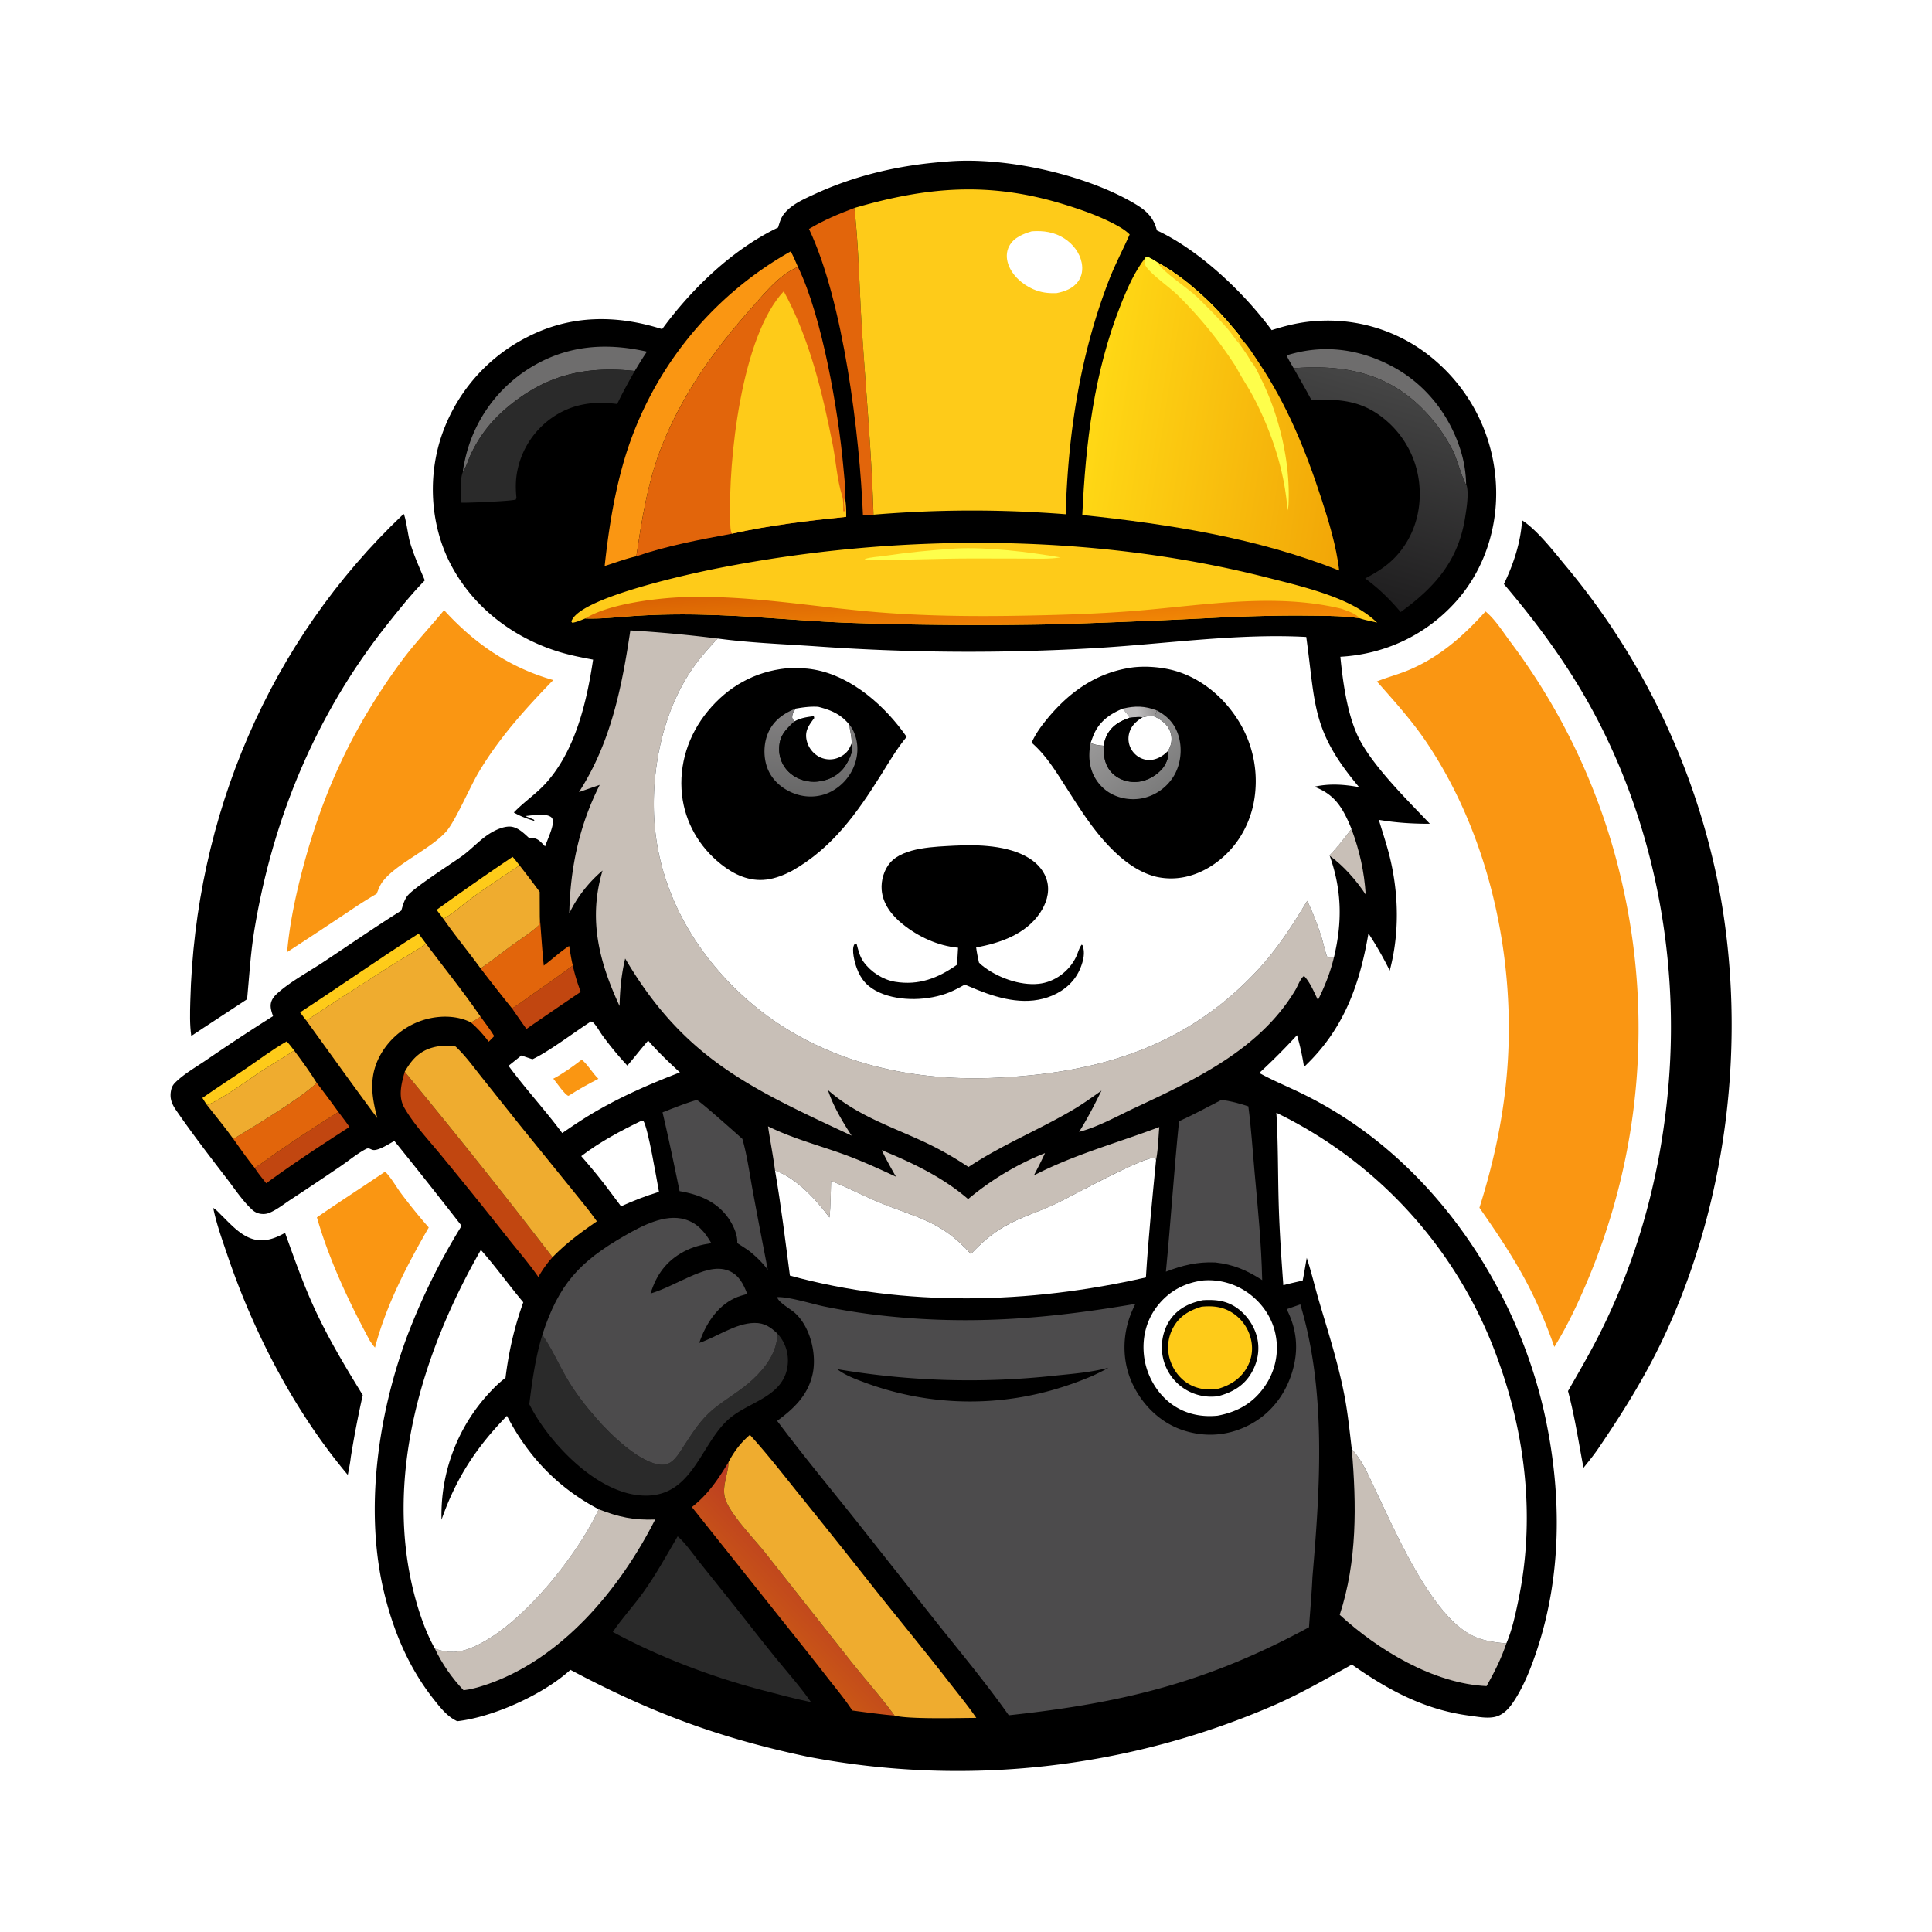 <svg version="1.1" xmlns="http://www.w3.org/2000/svg" style="display: block;" viewBox="0 0 2048 2048" width="1024" height="1024">
<defs>
	<linearGradient id="Gradient1" gradientUnits="userSpaceOnUse" x1="820.599" y1="1721.24" x2="873.103" y2="1671.94">
		<stop class="stop0" offset="0" stop-opacity="1" stop-color="rgb(201,86,22)"/>
		<stop class="stop1" offset="1" stop-opacity="1" stop-color="rgb(188,61,34)"/>
	</linearGradient>
	<linearGradient id="Gradient2" gradientUnits="userSpaceOnUse" x1="1417.65" y1="625.622" x2="1481.36" y2="407.496">
		<stop class="stop0" offset="0" stop-opacity="1" stop-color="rgb(31,30,31)"/>
		<stop class="stop1" offset="1" stop-opacity="1" stop-color="rgb(69,69,69)"/>
	</linearGradient>
	<linearGradient id="Gradient3" gradientUnits="userSpaceOnUse" x1="1028.18" y1="615.051" x2="1032" y2="676.817">
		<stop class="stop0" offset="0" stop-opacity="1" stop-color="rgb(218,99,4)"/>
		<stop class="stop1" offset="1" stop-opacity="1" stop-color="rgb(244,138,5)"/>
	</linearGradient>
	<linearGradient id="Gradient4" gradientUnits="userSpaceOnUse" x1="1438.54" y1="460.695" x2="1161.35" y2="418.144">
		<stop class="stop0" offset="0" stop-opacity="1" stop-color="rgb(242,166,7)"/>
		<stop class="stop1" offset="1" stop-opacity="1" stop-color="rgb(255,216,21)"/>
	</linearGradient>
	<linearGradient id="Gradient5" gradientUnits="userSpaceOnUse" x1="857.593" y1="842.137" x2="860.081" y2="758.809">
		<stop class="stop0" offset="0" stop-opacity="1" stop-color="rgb(104,104,104)"/>
		<stop class="stop1" offset="1" stop-opacity="1" stop-color="rgb(130,128,129)"/>
	</linearGradient>
	<linearGradient id="Gradient6" gradientUnits="userSpaceOnUse" x1="1223.37" y1="751.446" x2="1205.93" y2="755.724">
		<stop class="stop0" offset="0" stop-opacity="1" stop-color="rgb(152,150,150)"/>
		<stop class="stop1" offset="1" stop-opacity="1" stop-color="rgb(190,188,189)"/>
	</linearGradient>
	<linearGradient id="Gradient7" gradientUnits="userSpaceOnUse" x1="1231.21" y1="833.617" x2="1184.31" y2="773.802">
		<stop class="stop0" offset="0" stop-opacity="1" stop-color="rgb(124,124,124)"/>
		<stop class="stop1" offset="1" stop-opacity="1" stop-color="rgb(151,150,150)"/>
	</linearGradient>
</defs>
<path transform="translate(0,0)" fill="rgb(255,255,255)" d="M 0 0 L 2048 0 L 2048 2048 L 0 2048 L 0 0 z"/>
<path transform="translate(0,0)" fill="rgb(250,150,18)" d="M 408.158 1242.06 C 413.543 1246.69 420.403 1258.69 425.02 1264.85 A 601.5 601.5 0 0 0 454.487 1301.19 C 431.302 1341.44 409.402 1383.33 397.514 1428.49 C 395.45 1426.24 393.786 1423.77 392.057 1421.25 C 369.673 1379.72 349.047 1335.9 335.935 1290.48 C 359.747 1273.99 384.199 1258.35 408.158 1242.06 z"/>
<path transform="translate(0,0)" fill="rgb(0,0,0)" d="M 226.049 1280.53 C 229.213 1282.21 231.799 1285.34 234.353 1287.83 C 244.22 1297.42 254.999 1309.97 268.802 1313.66 C 280.805 1316.86 291.84 1312.68 302.183 1306.87 C 311.878 1333.89 321.542 1361.39 333.579 1387.45 C 348.232 1419.18 366.216 1449.16 384.53 1478.87 A 1079.6 1079.6 0 0 0 371.832 1544.86 C 371.172 1551.11 369.855 1557.27 368.676 1563.44 C 312.526 1496.76 268.919 1412.82 241.068 1330.53 C 235.501 1314.08 229.496 1297.57 226.049 1280.53 z"/>
<path transform="translate(0,0)" fill="rgb(0,0,0)" d="M 427.832 544.791 C 429.865 546.968 432.842 568.672 434.216 573.503 C 438.318 587.92 444.483 601.444 450.323 615.204 C 435.753 630.092 422.588 646.613 409.678 662.935 C 335.047 757.286 289.184 867.403 269.626 985.893 C 265.608 1010.23 264.276 1034.68 261.939 1059.2 L 215.448 1089.73 L 202.779 1098.15 C 201.012 1086.28 201.408 1073.51 201.72 1061.51 C 206.818 865.773 285.023 679.905 427.832 544.791 z"/>
<path transform="translate(0,0)" fill="rgb(250,150,18)" d="M 470.75 646.773 C 502.87 682.086 540.2 707.812 586.47 720.88 C 556.961 751.255 528.864 782.417 507.168 819.05 C 498.217 834.163 482.492 870.772 473.033 881.419 C 456.282 900.271 419.489 915.757 405.307 934.944 C 402.657 938.529 400.98 943.358 399.247 947.46 A 458.934 458.934 0 0 0 375.543 962.29 A 5914.75 5914.75 0 0 1 304.348 1009.28 C 307.12 977.961 313.784 947.172 321.958 916.865 C 343.818 835.818 375.817 768.472 425.658 700.769 C 439.577 681.861 455.905 664.945 470.75 646.773 z"/>
<path transform="translate(0,0)" fill="rgb(0,0,0)" d="M 1613.41 551.547 C 1614.09 551.922 1614 551.856 1614.74 552.363 C 1631.05 563.565 1647.73 585.546 1660.41 600.683 A 758.369 758.369 0 0 1 1822.44 942.726 C 1852.06 1100.63 1831.53 1273.94 1762.81 1419.27 C 1743.04 1461.06 1718.89 1499.45 1692.83 1537.54 C 1688.34 1543.87 1683.43 1549.88 1678.57 1555.93 C 1673.32 1528.5 1669.36 1501.67 1662.14 1474.58 C 1674.36 1453.29 1686.88 1431.81 1697.76 1409.8 C 1738.73 1326.96 1761.53 1238.87 1768.94 1146.94 C 1780.01 1009.6 1751.68 866.124 1684.03 745.537 C 1658.41 699.866 1628.01 658.927 1594.19 619.13 C 1604.24 598.372 1612.14 574.686 1613.41 551.547 z"/>
<path transform="translate(0,0)" fill="rgb(250,150,18)" d="M 1574.69 648.155 C 1584.91 656.337 1593.66 670.645 1601.69 681.215 A 673.064 673.064 0 0 1 1719.78 937.476 A 688.214 688.214 0 0 1 1684.52 1353.55 C 1673.87 1379.05 1662.28 1404.33 1647.64 1427.81 A 545.903 545.903 0 0 0 1632.74 1389.71 C 1615.97 1350.15 1592.74 1315.3 1568.26 1280.27 C 1584.25 1229.5 1594.99 1178.67 1598.29 1125.46 C 1605.46 1009.96 1577.65 884.896 1512.91 787.959 C 1497.15 764.361 1478.3 743.59 1459.57 722.366 C 1470.33 717.965 1481.7 715.074 1492.49 710.614 C 1525.48 696.978 1551.12 674.349 1574.69 648.155 z"/>
<path transform="translate(0,0)" fill="rgb(0,0,0)" d="M 1002.02 171.414 C 1063.32 165.473 1150.72 184.627 1203.65 216.383 C 1215.39 223.427 1222.94 230.648 1226.33 244.193 C 1271.43 265.192 1318.52 309.978 1348.02 349.971 C 1363.34 345.035 1378.59 341.393 1394.7 340.326 A 173.665 173.665 0 0 1 1523.06 383.665 A 185.105 185.105 0 0 1 1585.72 512.926 C 1588.28 558.078 1573.75 603.729 1543.41 637.621 C 1511.56 673.2 1468.25 693.511 1420.85 696.191 C 1423.44 722.503 1427.81 754.486 1438.61 778.652 C 1452.46 809.617 1492.15 848.362 1515.73 873.24 C 1497.41 873.255 1479.71 872.178 1461.64 869.062 C 1465.55 882.325 1470.09 895.473 1473.34 908.916 C 1482.79 947.991 1483.58 989.923 1473.17 1028.88 A 372.36 372.36 0 0 0 1450.62 989.445 C 1441.15 1044.66 1424.24 1091.52 1382.33 1130.98 C 1380.56 1119.55 1378.17 1108.44 1374.89 1097.35 C 1362.02 1111.3 1348.88 1124.53 1334.9 1137.38 C 1348.82 1145.14 1363.73 1151.26 1378.09 1158.19 A 432.668 432.668 0 0 1 1427.37 1186.07 C 1536.12 1257.39 1612.86 1379.89 1638.93 1506.51 C 1655.41 1586.54 1655.2 1670.19 1629.49 1748.3 C 1623.29 1767.14 1615.4 1787.47 1604.33 1804.02 C 1599.18 1811.72 1592.81 1818.64 1583.29 1820.25 C 1575.08 1821.65 1565.65 1819.73 1557.45 1818.65 C 1510.14 1812.42 1471.49 1791.54 1433.07 1764.52 C 1406.65 1779.21 1380.93 1794.09 1353.24 1806.45 A 842.238 842.238 0 0 1 856.109 1862.16 C 761.815 1842.22 689.677 1815.3 604.651 1770.1 C 576.108 1796.19 522.975 1820.19 484.683 1824.56 A 40.515 40.515 0 0 1 479.951 1821.96 C 472.01 1816.94 465.377 1808.45 459.62 1801.15 C 433.236 1767.73 417.141 1729.33 407.18 1688.22 C 386.229 1601.74 400.474 1500.99 430.917 1418.25 A 680.478 680.478 0 0 1 489.33 1299.45 A 5791.84 5791.84 0 0 0 418.036 1209.46 C 412.605 1212.38 402.493 1219.1 396.437 1219.09 C 393.072 1219.08 391.527 1216.12 387.961 1217.97 C 378.708 1222.78 369.512 1230.46 360.796 1236.41 A 3533.61 3533.61 0 0 1 308.257 1271.55 C 301.139 1276.23 293.59 1282.29 285.755 1285.58 C 282.366 1287.01 278.64 1287.23 275.048 1286.47 A 16.346 16.346 0 0 1 267.672 1282.69 C 257.441 1273.44 248.649 1260.02 240.197 1249.04 C 222.071 1225.49 203.605 1201.5 186.763 1177.02 C 181.97 1170.05 179.557 1163.99 181.401 1155.47 C 182.175 1151.89 183.581 1149.65 186.206 1147.09 C 195.349 1138.18 207.691 1131.17 218.228 1123.99 A 2278.01 2278.01 0 0 1 289.429 1077.12 C 287.923 1072.71 286.14 1067.71 287.275 1063.03 C 288.448 1058.18 291.847 1054.81 295.497 1051.65 C 309.104 1039.85 327.129 1030.17 342.243 1020.18 C 369.953 1001.86 397.191 982.9 425.373 965.3 C 426.921 960.062 428.427 954.276 431.722 949.841 C 437.949 941.459 478.403 915.603 489.389 907.76 C 499.88 900.27 508.954 889.747 519.812 883.188 C 525.501 879.752 532.585 876.51 539.313 876.214 C 548.032 875.831 555.086 883.066 561.038 888.499 C 561.212 888.5 561.386 888.508 561.56 888.503 C 562.404 888.479 563.247 888.417 564.091 888.418 C 570.422 888.419 573.682 893.068 577.819 897.228 C 579.951 890.857 586.776 876.633 586.037 870.342 C 585.831 868.59 585.635 867.349 584.235 866.225 C 578.505 861.62 563.906 864.449 556.817 865.03 L 565.948 868.87 L 566.639 870.249 L 569.046 870.73 L 567.875 869.861 L 567.209 870.437 C 559.482 868.183 551.636 865.368 544.685 861.277 C 555.353 850.108 568.399 841.548 578.775 830.027 C 609.914 795.45 621.981 744.278 628.697 699.245 C 616.687 696.996 604.786 694.69 593.076 691.129 C 544.372 676.315 501.905 644.096 478.02 598.709 C 456.758 558.306 453.337 508.678 466.963 465.305 A 183.504 183.504 0 0 1 559.455 357.044 C 605.204 333.602 653.747 333.612 701.876 348.896 C 733.325 305.951 776.485 264.335 824.821 241.179 C 826.467 235.662 827.78 230.689 831.55 226.145 C 839.532 216.522 851.818 211.215 862.932 206.068 C 906.998 185.657 953.756 175.009 1002.02 171.414 z"/>
<path transform="translate(0,0)" fill="rgb(226,101,11)" d="M 499.002 1083.69 C 502.908 1082.25 505.981 1079.99 509.335 1077.6 C 514.273 1084.39 519.53 1091.11 523.877 1098.3 C 521.955 1100.26 520.068 1102.31 518.084 1104.21 C 512.279 1096.63 506.329 1089.85 499.002 1083.69 z"/>
<path transform="translate(0,0)" fill="rgb(200,191,183)" d="M 1432.63 878.769 C 1441.24 901.749 1446.15 923.821 1447.73 948.331 C 1437.97 933.452 1424.13 917.657 1409.58 907.192 C 1409.52 906.355 1409.47 906.722 1410.56 905.563 C 1418.5 897.124 1425.46 887.897 1432.63 878.769 z"/>
<path transform="translate(0,0)" fill="rgb(254,203,25)" d="M 543.376 908.296 C 546.006 911.198 548.368 914.324 550.784 917.404 C 533.799 928.716 516.663 939.925 500.128 951.888 C 490.42 958.912 480.559 968.543 470.022 973.99 L 462.821 964.486 A 2923.3 2923.3 0 0 1 543.376 908.296 z"/>
<path transform="translate(0,0)" fill="rgb(254,203,25)" d="M 214.536 1163.84 C 229.979 1152.97 245.959 1142.79 261.559 1132.14 C 275.478 1122.63 289.253 1112.22 303.904 1103.89 C 306.848 1106.92 309.295 1110.23 311.825 1113.6 C 301.287 1120.84 290.062 1127.01 279.333 1133.97 C 264.344 1143.69 234.382 1166.03 219.465 1171.42 C 217.697 1169.03 216.152 1166.34 214.536 1163.84 z"/>
<path transform="translate(0,0)" fill="rgb(254,203,25)" d="M 443.698 989.699 L 451.572 1000.32 C 440.121 1008.82 426.917 1015.68 414.873 1023.39 C 384.776 1042.66 354.439 1061.98 324.779 1081.9 C 322.483 1079.04 320.309 1076.06 318.084 1073.14 C 360.171 1045.68 401.296 1016.67 443.698 989.699 z"/>
<path transform="translate(0,0)" fill="rgb(193,70,16)" d="M 542.778 1068.94 C 550.429 1064.46 557.76 1058.61 565.046 1053.52 A 1442.65 1442.65 0 0 0 607.207 1023.49 C 609.202 1032.98 612.209 1042.34 615.555 1051.44 A 5588.54 5588.54 0 0 0 558.029 1090.72 A 1711.8 1711.8 0 0 1 542.778 1068.94 z"/>
<path transform="translate(0,0)" fill="rgb(193,70,16)" d="M 358.744 1178.79 C 362.72 1184.01 366.722 1189.21 370.439 1194.62 C 340.554 1213.9 310.884 1233.3 282.191 1254.35 C 278.127 1249.05 273.522 1243.74 270.049 1238.05 C 278.572 1232.62 286.715 1226.26 295.079 1220.55 A 1690.53 1690.53 0 0 1 358.744 1178.79 z"/>
<path transform="translate(0,0)" fill="rgb(110,109,109)" d="M 1363.87 376.725 C 1401.67 364.85 1439.13 369.375 1474.25 387.569 C 1510.13 406.157 1535.93 438.396 1548.13 476.802 A 129.295 129.295 0 0 1 1554.14 512.868 L 1553.85 513.144 C 1551.7 511.405 1543.52 484.763 1541.1 479.737 A 176.614 176.614 0 0 0 1499.37 425.279 C 1462.27 393.048 1418.76 386.767 1371.31 390.321 C 1368.77 385.875 1365.91 381.423 1363.87 376.725 z"/>
<path transform="translate(0,0)" fill="rgb(226,101,11)" d="M 335.723 1147.87 A 1035.07 1035.07 0 0 1 358.744 1178.79 A 1690.53 1690.53 0 0 0 295.079 1220.55 C 286.715 1226.26 278.572 1232.62 270.049 1238.05 C 261.997 1228.18 254.745 1217.71 247.374 1207.33 C 268.015 1194.78 319.996 1163.63 335.723 1147.87 z"/>
<path transform="translate(0,0)" fill="rgb(226,101,11)" d="M 572.203 971.8 C 573.634 989.077 574.625 1006.29 576.435 1023.56 C 585.451 1016.83 593.842 1008.84 603.293 1002.78 C 604.531 1009.65 605.499 1016.73 607.207 1023.49 A 1442.65 1442.65 0 0 1 565.046 1053.52 C 557.76 1058.61 550.429 1064.46 542.778 1068.94 A 2005.34 2005.34 0 0 1 509.405 1026.49 C 520.366 1019.35 530.765 1010.83 541.351 1003.09 C 550.894 996.113 561.926 989.298 570.55 981.317 C 572.737 979.292 572.146 974.585 572.203 971.8 z"/>
<path transform="translate(0,0)" fill="rgb(110,109,109)" d="M 490.787 499.912 C 491.005 495.567 492.123 491.072 493.042 486.826 A 152.665 152.665 0 0 1 560.119 391.069 C 599.373 366.086 641.306 362.731 685.8 372.792 C 681.191 379.377 677.1 386.433 672.829 393.246 C 621.236 387.996 580.497 396.812 539.63 430.265 C 521.879 444.794 509.142 460.566 499.219 481.31 C 496.567 486.852 494.339 495.146 490.787 499.912 z"/>
<path transform="translate(0,0)" fill="rgb(255,255,255)" d="M 680.495 1187.78 L 681.963 1188.08 C 687.103 1195.87 695.92 1249.63 698.551 1263.42 C 684.708 1267.65 671.501 1272.76 658.326 1278.7 L 647.875 1264.77 C 637.903 1251.13 627.231 1238.29 616.144 1225.55 C 635.793 1210.43 658.239 1198.54 680.495 1187.78 z"/>
<path transform="translate(0,0)" fill="rgb(239,172,47)" d="M 311.825 1113.6 C 320.097 1124.69 328.478 1136.09 335.723 1147.87 C 319.996 1163.63 268.015 1194.78 247.374 1207.33 C 238.51 1195.07 228.824 1183.31 219.465 1171.42 C 234.382 1166.03 264.344 1143.69 279.333 1133.97 C 290.062 1127.01 301.287 1120.84 311.825 1113.6 z"/>
<path transform="translate(0,0)" fill="rgb(193,70,16)" d="M 429.025 1136.1 A 6912.56 6912.56 0 0 1 585.68 1332.72 C 579.818 1339.22 575.025 1346.06 570.665 1353.64 C 560.905 1339.48 549.42 1326.34 538.743 1312.86 A 5336.9 5336.9 0 0 0 468.326 1225.5 C 455.132 1209.3 438.87 1192.29 428.542 1174.15 C 421.755 1162.24 425.581 1148.49 429.025 1136.1 z"/>
<path transform="translate(0,0)" fill="rgb(239,172,47)" d="M 550.784 917.404 A 1229.51 1229.51 0 0 1 572.085 945.406 L 572.203 971.8 C 572.146 974.585 572.737 979.292 570.55 981.317 C 561.926 989.298 550.894 996.113 541.351 1003.09 C 530.765 1010.83 520.366 1019.35 509.405 1026.49 C 496.551 1008.78 482.517 991.959 470.022 973.99 C 480.559 968.543 490.42 958.912 500.128 951.888 C 516.663 939.925 533.799 928.716 550.784 917.404 z"/>
<path transform="translate(0,0)" fill="rgb(226,101,11)" d="M 857.557 242.711 C 872.709 233.604 889.143 226.631 905.669 220.466 C 910.508 263.569 910.937 307.886 913.786 351.209 C 918.045 415.956 923.978 480.675 925.923 545.573 C 922.503 546.375 918.307 546.134 914.767 546.313 C 911.32 461.568 894.181 319.732 857.557 242.711 z"/>
<path transform="translate(0,0)" fill="rgb(76,75,76)" d="M 738.544 1165.99 C 741.519 1166.67 781.017 1202 786.934 1207.22 C 792.03 1225 794.553 1243.92 797.886 1262.09 A 7674.25 7674.25 0 0 0 813.916 1346.08 C 808.34 1338.64 802.34 1332.77 795.163 1326.87 C 790.796 1323.56 786.085 1320.7 781.482 1317.73 C 782.197 1308.95 776.848 1297.91 771.894 1290.94 C 759.514 1273.51 740.754 1266.12 720.398 1262.67 C 714.628 1234.73 708.841 1206.9 702.316 1179.12 C 714.292 1174.46 726.201 1169.6 738.544 1165.99 z"/>
<path transform="translate(0,0)" fill="url(#Gradient1)" d="M 733.437 1597.55 C 750.687 1584 760.98 1568.47 772.254 1549.95 C 772.246 1550.25 772.243 1550.55 772.23 1550.85 C 771.653 1563.96 764.366 1577.06 769.261 1590.21 C 775.415 1606.76 800.076 1631.97 811.573 1646.53 L 902.575 1761.8 C 917.631 1780.69 934.082 1799.09 948.259 1818.58 C 933.263 1817.28 918.375 1815.21 903.461 1813.2 C 895.823 1801.44 886.571 1790.39 877.939 1779.35 A 4916.31 4916.31 0 0 0 834.426 1724.32 L 733.437 1597.55 z"/>
<path transform="translate(0,0)" fill="rgb(42,42,42)" d="M 490.787 499.912 C 494.339 495.146 496.567 486.852 499.219 481.31 C 509.142 460.566 521.879 444.794 539.63 430.265 C 580.497 396.812 621.236 387.996 672.829 393.246 C 666.42 404.808 659.862 416.294 654.251 428.271 C 627.595 424.674 603.3 428.685 581.565 445.453 A 90.169 90.169 0 0 0 547.49 504.621 C 546.519 512.161 546.66 519.767 547.422 527.319 L 546.873 529.522 C 542.214 531.275 496.461 533.121 489.144 532.875 C 488.917 523.528 487.182 508.384 490.787 499.912 z"/>
<path transform="translate(0,0)" fill="rgb(255,255,255)" d="M 626.452 1082.8 C 627.011 1083.01 627.633 1083.09 628.129 1083.42 C 631.322 1085.56 635.923 1093.98 638.49 1097.43 A 344.101 344.101 0 0 0 665.02 1129.56 C 672.523 1120.86 679.492 1111.73 687.08 1103.09 C 697.634 1115.19 708.953 1125.92 720.733 1136.8 C 690.08 1148.58 660.876 1161.26 632.375 1177.67 C 619.844 1184.87 607.872 1192.93 595.974 1201.11 C 577.912 1176.67 557.07 1154.33 539.059 1129.77 L 552.744 1118.81 C 556.581 1120.28 560.558 1121.51 564.448 1122.84 C 582.125 1114.54 608.799 1094.12 626.452 1082.8 z"/>
<path transform="translate(0,0)" fill="rgb(250,150,18)" d="M 616.648 1123.29 C 623.062 1128.34 628.074 1137.65 634.335 1143.54 C 623.767 1149.08 613.367 1154.67 603.359 1161.19 L 602.566 1161.62 C 598.989 1160.97 589.623 1147.05 586.523 1143.43 C 597.216 1137.79 607.077 1130.63 616.648 1123.29 z"/>
<path transform="translate(0,0)" fill="rgb(250,150,18)" d="M 640.966 600.001 C 644.808 564.424 650.167 529.341 659.671 494.806 A 376.451 376.451 0 0 1 838.2 266.481 C 841.104 271.78 843.4 277.444 845.856 282.962 C 826.562 291.198 812.482 308.714 798.801 324.026 C 758.606 369.012 724.688 415.475 702.027 471.773 C 686.862 509.446 680.533 549.716 674.552 589.668 C 663.282 592.262 652.006 596.51 640.966 600.001 z"/>
<path transform="translate(0,0)" fill="rgb(239,172,47)" d="M 451.572 1000.32 C 470.786 1025.94 491.209 1051.25 509.335 1077.6 C 505.981 1079.99 502.908 1082.25 499.002 1083.69 C 485.004 1076.61 467.654 1076.35 452.687 1080.15 A 79.439 79.439 0 0 0 403.937 1117.01 C 390.771 1139.88 393.53 1160.86 399.933 1185.22 C 374.534 1151.12 349.775 1116.33 324.779 1081.9 C 354.439 1061.98 384.776 1042.66 414.873 1023.39 C 426.917 1015.68 440.121 1008.82 451.572 1000.32 z"/>
<path transform="translate(0,0)" fill="rgb(42,42,42)" d="M 824.23 1413.84 A 41.795 41.795 0 0 1 835.179 1444.26 C 834.636 1456.27 829.439 1466.23 820.398 1474.01 C 805.36 1486.96 785.007 1492.34 770.66 1506.01 C 741.233 1534.04 732.599 1589.57 678.788 1585.19 C 642.9 1582.27 608.344 1552.75 586.346 1526.3 C 576.724 1514.73 567.86 1501.99 561.099 1488.52 C 564.091 1463.66 567.661 1438.96 574.883 1414.92 C 584.682 1429.25 591.662 1445.04 600.261 1460.05 C 609.128 1475.53 620.717 1490.4 632.45 1503.83 C 646.488 1519.9 678.899 1552.06 701.853 1552.8 C 713.275 1553.16 719.94 1540.49 725.333 1532.23 C 734.357 1518.39 743.334 1504.18 756.322 1493.64 C 770.037 1482.51 785.383 1474.17 798.42 1461.96 C 812.199 1449.05 823.577 1433.3 824.23 1413.84 z"/>
<path transform="translate(0,0)" fill="rgb(200,191,183)" d="M 634.731 1599.91 C 655.707 1608.15 672.054 1611.63 694.542 1610.72 C 657.043 1684.61 595.075 1759.59 513.898 1786.35 C 506.667 1788.73 499.008 1790.88 491.427 1791.74 C 479.222 1778.98 468.498 1763.63 461.002 1747.61 C 473.476 1752.05 484.449 1752.38 496.998 1747.75 C 549.28 1728.45 611.557 1649.74 634.731 1599.91 z"/>
<path transform="translate(0,0)" fill="rgb(42,42,42)" d="M 718.341 1628.57 C 726.663 1635.8 733.679 1646.16 740.538 1654.8 L 772.635 1694.9 C 789 1715.34 804.963 1736.13 821.452 1756.47 C 834.31 1772.33 848.052 1787.58 859.727 1804.35 C 841.319 1800.59 823.161 1795.57 804.983 1790.84 C 752.186 1776.86 697.68 1755.95 649.608 1729.98 C 659.208 1715.61 671.36 1702.59 681.513 1688.47 C 695.269 1669.33 706.506 1648.9 718.341 1628.57 z"/>
<path transform="translate(0,0)" fill="url(#Gradient2)" d="M 1371.31 390.321 C 1418.76 386.767 1462.27 393.048 1499.37 425.279 A 176.614 176.614 0 0 1 1541.1 479.737 C 1543.52 484.763 1551.7 511.405 1553.85 513.144 L 1554.14 512.868 C 1557.61 521.52 1554.48 539.721 1553.08 548.588 C 1545.81 594.528 1521.07 622.486 1484.75 648.797 C 1473.26 635.287 1461.52 623.628 1447.11 613.191 C 1459.38 606.715 1470.39 599.956 1479.87 589.696 C 1497.39 570.755 1505.92 545.546 1504.91 519.868 A 101.684 101.684 0 0 0 1472.02 448.071 C 1446.98 425.207 1422.55 422.49 1390.19 424.096 C 1384.19 412.69 1377.65 401.535 1371.31 390.321 z"/>
<path transform="translate(0,0)" fill="rgb(76,75,76)" d="M 1294.64 1165.99 C 1304.55 1166.96 1313.84 1169.76 1323.29 1172.76 C 1326.38 1195.95 1327.81 1219.61 1329.94 1242.92 C 1333.41 1280.86 1337.14 1318.87 1337.98 1356.98 C 1321.44 1346.42 1307.8 1340.43 1288.24 1338.26 C 1269.31 1337.41 1253.49 1341.27 1235.9 1348.05 C 1241.08 1294.94 1244.4 1241.64 1249.84 1188.55 C 1265.12 1181.66 1279.75 1173.66 1294.64 1165.99 z"/>
<path transform="translate(0,0)" fill="rgb(239,172,47)" d="M 429.025 1136.1 C 436.166 1123.58 444.269 1114.34 458.722 1110.38 C 466.681 1108.2 474.795 1108.1 482.918 1109.33 C 493.231 1118.9 501.759 1130.8 510.513 1141.79 L 550.371 1191.82 L 608.213 1263.22 C 616.437 1273.56 625.175 1283.81 632.687 1294.68 C 615.726 1306.36 600.1 1317.89 585.68 1332.72 A 6912.56 6912.56 0 0 0 429.025 1136.1 z"/>
<path transform="translate(0,0)" fill="rgb(200,191,183)" d="M 1432.97 1536.31 C 1444.73 1548.49 1452.75 1568.56 1460.08 1583.88 C 1480.29 1626.14 1515.74 1707.58 1556.77 1731.63 C 1569.38 1739.02 1582.45 1740.82 1596.78 1742.09 C 1591.63 1757.76 1583.9 1773.02 1575.83 1787.34 C 1519.72 1784.78 1460.69 1749.03 1420.16 1711.78 C 1438.78 1654.95 1437.98 1595.15 1432.97 1536.31 z"/>
<path transform="translate(0,0)" fill="rgb(255,255,255)" d="M 1275.5 1357.33 A 71.997 71.997 0 0 1 1320.56 1368.86 C 1336.35 1379.24 1348.19 1395.4 1352 1414.02 A 71.008 71.008 0 0 1 1341.16 1468.87 C 1328.78 1487.2 1312.13 1496.64 1290.74 1500.69 C 1272.79 1502.52 1255.29 1498.64 1240.82 1487.56 C 1225.5 1475.83 1215.24 1457.21 1212.82 1438.14 C 1210.34 1418.67 1214.92 1399.48 1227.19 1384.01 C 1239.52 1368.44 1255.93 1359.74 1275.5 1357.33 z"/>
<path transform="translate(0,0)" fill="rgb(0,0,0)" d="M 1275.29 1378.23 C 1286.29 1377.65 1296.33 1378.15 1306.32 1383.47 C 1318.46 1389.94 1327.99 1402.24 1331.91 1415.35 C 1335.91 1428.74 1333.74 1442.89 1326.82 1454.95 C 1318.73 1469.02 1306.5 1475.94 1291.33 1480.01 A 52.434 52.434 0 0 1 1254.96 1471.82 A 52.242 52.242 0 0 1 1232.67 1438.6 C 1229.93 1425.5 1232.55 1410.69 1240.02 1399.54 C 1248.37 1387.09 1261.03 1381.04 1275.29 1378.23 z"/>
<path transform="translate(0,0)" fill="rgb(254,203,25)" d="M 1273.76 1385.15 C 1283.26 1384.23 1292.35 1384.69 1301.16 1388.76 A 45.401 45.401 0 0 1 1324.45 1414.29 C 1328.53 1425.35 1328.16 1437.25 1322.79 1447.81 C 1316.27 1460.62 1305.42 1467.85 1292.03 1471.96 C 1282.21 1473.7 1272.68 1473.11 1263.52 1468.86 C 1252.8 1463.88 1244.77 1454.29 1240.84 1443.22 A 43.781 43.781 0 0 1 1243.17 1408.16 C 1249.83 1395.34 1260.42 1389.16 1273.76 1385.15 z"/>
<path transform="translate(0,0)" fill="rgb(200,191,183)" d="M 814.122 1193.95 C 839.053 1206.3 865.641 1213.4 891.759 1222.68 C 911.633 1229.74 930.672 1238.42 949.754 1247.36 C 944.453 1238.09 939.309 1228.86 934.665 1219.23 C 967.024 1232.5 999.626 1248.04 1026.25 1271.09 A 301.092 301.092 0 0 1 1107.74 1222.33 C 1104.12 1230.37 1100.04 1238.16 1095.97 1245.98 C 1138.14 1224 1184.57 1211.47 1228.89 1194.71 C 1227.88 1206.15 1227.68 1218.56 1225.46 1229.79 L 1224.6 1227.44 C 1214.16 1224.67 1134.61 1268.86 1118.57 1276.33 C 1100.55 1284.74 1081.66 1290.2 1064.35 1300.29 C 1050.8 1308.19 1039.85 1317.93 1029.19 1329.33 C 997.449 1293.74 971.927 1291.15 930.422 1273.94 C 913.777 1267.04 897.782 1258.26 880.955 1251.84 C 880.542 1264.67 880.656 1277.85 879.266 1290.59 C 865.175 1271.73 844.457 1248.89 821.565 1240.77 C 819.517 1225.12 816.475 1209.56 814.122 1193.95 z"/>
<path transform="translate(0,0)" fill="rgb(239,172,47)" d="M 772.254 1549.95 C 778.256 1538.44 785.072 1529.51 794.914 1521.03 C 812.792 1540.59 829.199 1561.76 845.811 1582.4 A 10513.2 10513.2 0 0 1 926.603 1683.66 C 952.754 1716.53 979.476 1748.91 1005.24 1782.09 C 1015.23 1794.96 1025.68 1807.63 1034.92 1821.04 C 1017.05 1821.09 962.768 1822.64 948.259 1818.58 C 934.082 1799.09 917.631 1780.69 902.575 1761.8 L 811.573 1646.53 C 800.076 1631.97 775.415 1606.76 769.261 1590.21 C 764.366 1577.06 771.653 1563.96 772.23 1550.85 C 772.243 1550.55 772.246 1550.25 772.254 1549.95 z"/>
<path transform="translate(0,0)" fill="rgb(255,255,255)" d="M 1029.19 1329.33 C 1039.85 1317.93 1050.8 1308.19 1064.35 1300.29 C 1081.66 1290.2 1100.55 1284.74 1118.57 1276.33 C 1134.61 1268.86 1214.16 1224.67 1224.6 1227.44 L 1225.46 1229.79 C 1221.44 1271.14 1217.26 1312.68 1214.71 1354.15 C 1091.46 1382.28 959.956 1385.77 837.337 1352.19 C 832.442 1314.98 827.969 1277.76 821.565 1240.77 C 844.457 1248.89 865.175 1271.73 879.266 1290.59 C 880.656 1277.85 880.542 1264.67 880.955 1251.84 C 897.782 1258.26 913.777 1267.04 930.422 1273.94 C 971.927 1291.15 997.449 1293.74 1029.19 1329.33 z"/>
<path transform="translate(0,0)" fill="rgb(76,75,76)" d="M 574.883 1414.92 C 592.166 1361.73 613.936 1337.56 662.204 1309.91 C 680.141 1299.63 704.76 1286.33 726.006 1292.59 C 739.403 1296.54 747.372 1306.14 753.997 1317.78 C 743.684 1319.37 734.073 1321.82 724.82 1326.78 C 706.244 1336.74 695.741 1351.34 689.592 1371.23 C 703.865 1366.85 716.928 1359.67 730.536 1353.66 C 743.123 1348.09 759.038 1341.42 772.667 1347.13 C 783.509 1351.68 788.148 1361.35 792.104 1371.63 C 787.648 1372.85 782.983 1374.14 778.788 1376.1 C 759.635 1385.05 747.806 1404.21 741.235 1423.54 C 759.964 1417.25 779.771 1402.57 799.875 1402.38 C 810.474 1402.28 816.963 1406.86 824.23 1413.84 C 823.577 1433.3 812.199 1449.05 798.42 1461.96 C 785.383 1474.17 770.037 1482.51 756.322 1493.64 C 743.334 1504.18 734.357 1518.39 725.333 1532.23 C 719.94 1540.49 713.275 1553.16 701.853 1552.8 C 678.899 1552.06 646.488 1519.9 632.45 1503.83 C 620.717 1490.4 609.128 1475.53 600.261 1460.05 C 591.662 1445.04 584.682 1429.25 574.883 1414.92 z"/>
<path transform="translate(0,0)" fill="rgb(226,101,11)" d="M 845.856 282.962 C 871.522 335.384 888.714 436.215 893.948 494.604 C 894.907 505.307 896.403 516.685 895.982 527.417 C 896.53 534.249 897.002 541.003 897.009 547.86 C 856.372 552.031 815.725 556.801 775.81 565.737 C 742.137 571.97 706.972 578.498 674.552 589.668 C 680.533 549.716 686.862 509.446 702.027 471.773 C 724.688 415.475 758.606 369.012 798.801 324.026 C 812.482 308.714 826.562 291.198 845.856 282.962 z"/>
<path transform="translate(0,0)" fill="rgb(254,203,25)" d="M 775.81 565.737 C 773.994 562.23 774.192 555.888 774.058 551.931 C 771.887 487.949 785.78 356.677 830.805 308.762 C 857.94 358.239 871.978 416.656 882.76 471.62 C 886.204 489.178 887.313 508.268 892.584 525.297 C 894.261 530.717 893.917 536.31 893.954 541.942 L 896.019 541.976 L 894.461 544.509 C 897.039 541.777 892.73 531.455 895.982 527.417 C 896.53 534.249 897.002 541.003 897.009 547.86 C 856.372 552.031 815.725 556.801 775.81 565.737 z"/>
<path transform="translate(0,0)" fill="rgb(255,255,255)" d="M 509.738 1324.99 C 525.446 1342.67 539.416 1362.33 554.695 1380.49 C 545.174 1406.93 539.301 1432.74 535.853 1460.58 C 530.512 1464.56 525.688 1469.06 521.117 1473.9 A 190.193 190.193 0 0 0 468.043 1610.93 C 483.529 1566.71 504.886 1534.21 537.39 1500.87 C 559.743 1544.01 591.512 1577.27 634.731 1599.91 C 611.557 1649.74 549.28 1728.45 496.998 1747.75 C 484.449 1752.38 473.476 1752.05 461.002 1747.61 C 451.741 1731.01 445.015 1711.92 440.074 1693.6 C 406.212 1568.06 446.967 1434.42 509.738 1324.99 z"/>
<path transform="translate(0,0)" fill="rgb(254,203,25)" d="M 620.473 655.588 C 615.969 657.37 611.505 659.429 606.696 660.178 L 605.702 658.98 C 606.066 657.806 606.074 657.6 606.779 656.368 C 620.567 632.268 731.496 608.185 760.809 602.389 C 948.646 565.244 1156 564.745 1341.97 611.927 C 1373.98 620.046 1417.79 630.089 1445.2 648.439 C 1450.6 651.888 1455.13 655.691 1459.86 660.005 C 1453.79 658.517 1447.1 657.425 1441.23 655.348 C 1423.38 652.7 1405.43 652.808 1387.43 652.608 C 1356.86 652.267 1326.54 653.083 1296.01 654.455 A 8959.17 8959.17 0 0 1 1118.62 661.738 A 3993.03 3993.03 0 0 1 894.864 660.029 C 846.43 657.932 798.165 652.947 749.694 651.731 A 798.952 798.952 0 0 0 676.479 652.663 C 658.105 653.72 638.839 656.246 620.473 655.588 z"/>
<path transform="translate(0,0)" fill="rgb(254,254,75)" d="M 1012.72 581.45 C 1047.06 579.671 1090.04 585.021 1124.17 590.876 C 1112.03 592.85 1099.15 592.12 1086.87 592.109 L 1031.35 591.997 C 993.399 592.01 955.328 593.914 917.442 593.602 L 916.784 592.546 C 923.348 590.448 930.713 590.29 937.537 589.267 C 962.692 585.492 987.307 583.162 1012.72 581.45 z"/>
<path transform="translate(0,0)" fill="url(#Gradient3)" d="M 620.473 655.588 C 620.946 655.296 621.414 654.996 621.892 654.712 C 646.826 639.899 696.843 633.852 725.784 632.95 C 791.516 630.902 854.924 642.135 920.036 648.091 C 977.026 653.303 1034.83 653.682 1092.03 652.495 C 1130.03 651.707 1168.28 650.445 1206.16 647.298 C 1277.06 641.407 1351.79 628.316 1422.1 645.317 C 1428.77 647.865 1436.41 649.859 1441.23 655.348 C 1423.38 652.7 1405.43 652.808 1387.43 652.608 C 1356.86 652.267 1326.54 653.083 1296.01 654.455 A 8959.17 8959.17 0 0 1 1118.62 661.738 A 3993.03 3993.03 0 0 1 894.864 660.029 C 846.43 657.932 798.165 652.947 749.694 651.731 A 798.952 798.952 0 0 0 676.479 652.663 C 658.105 653.72 638.839 656.246 620.473 655.588 z"/>
<path transform="translate(0,0)" fill="url(#Gradient4)" d="M 1214.42 272.887 L 1215.97 272.094 C 1220.03 273.743 1223.41 275.794 1227.03 278.255 C 1256.25 294.093 1285.6 321.563 1306.69 347.123 C 1309.34 350.33 1313.88 354.964 1315.32 358.82 C 1322.4 365.463 1328.32 375.375 1333.78 383.483 C 1364.02 428.414 1383.79 476.713 1400.54 528.006 C 1408.68 552.932 1416.51 578.642 1419.64 604.76 C 1332.41 570.142 1240.09 555.795 1147.28 545.901 C 1150.79 469.834 1159.72 394.568 1187.98 323.243 C 1194.79 306.053 1202.86 287.419 1214.42 272.887 z"/>
<path transform="translate(0,0)" fill="rgb(254,254,75)" d="M 1214.42 272.887 L 1215.97 272.094 C 1220.03 273.743 1223.41 275.794 1227.03 278.255 C 1256.25 294.093 1285.6 321.563 1306.69 347.123 C 1309.34 350.33 1313.88 354.964 1315.32 358.82 L 1313.5 359.192 C 1312.12 357.565 1311.04 355.924 1309.93 354.098 L 1309.41 355.063 L 1310.03 355.979 C 1312.04 359.01 1313.26 361.667 1314.29 365.145 C 1318.17 370.822 1322.54 376.517 1325.71 382.612 C 1330.63 388.019 1334.2 396.414 1337.45 403.033 C 1356.6 441.999 1368.14 491.637 1365.84 535.29 C 1365.73 537.336 1365.34 539.074 1364.78 541.033 C 1362.02 499.941 1348.01 457.762 1329 421.445 C 1323.31 410.575 1316.14 400.374 1310.6 389.517 A 441.66 441.66 0 0 0 1248.48 312.96 C 1239.41 304.098 1221.22 291.774 1214.72 282.306 C 1212.78 279.486 1214.02 276.043 1214.42 272.887 z"/>
<path transform="translate(0,0)" fill="rgb(254,203,25)" d="M 1227.03 278.255 C 1256.25 294.093 1285.6 321.563 1306.69 347.123 C 1309.34 350.33 1313.88 354.964 1315.32 358.82 L 1313.5 359.192 C 1312.12 357.565 1311.04 355.924 1309.93 354.098 L 1309.41 355.063 L 1310.03 355.979 C 1312.04 359.01 1313.26 361.667 1314.29 365.145 C 1309.7 360.099 1306 354.012 1301.5 348.785 C 1291.21 336.817 1279.67 325.325 1268.35 314.315 C 1259.06 305.28 1231.85 287.848 1227.03 278.255 z"/>
<path transform="translate(0,0)" fill="rgb(255,255,255)" d="M 1353 1179.57 A 465.354 465.354 0 0 1 1589.73 1446.57 C 1617.91 1525.99 1626.93 1612.56 1609.7 1695.48 C 1606.51 1710.87 1602.99 1727.64 1596.78 1742.09 C 1582.45 1740.82 1569.38 1739.02 1556.77 1731.63 C 1515.74 1707.58 1480.29 1626.14 1460.08 1583.88 C 1452.75 1568.56 1444.73 1548.49 1432.97 1536.31 C 1430.63 1516.73 1428.69 1497.18 1424.87 1477.8 C 1418.3 1444.42 1408.05 1412.42 1398.42 1379.87 C 1393.87 1364.46 1390.26 1348.63 1385.2 1333.39 C 1383.78 1341.4 1382.54 1349.5 1380.89 1357.47 C 1374.06 1359.06 1367.16 1360.53 1360.39 1362.38 C 1358.24 1332.97 1356.22 1303.62 1355.43 1274.13 C 1354.58 1242.55 1354.94 1211.15 1353 1179.57 z"/>
<path transform="translate(0,0)" fill="rgb(200,191,183)" d="M 668.2 668.274 A 1399.2 1399.2 0 0 1 760.694 676.855 C 750.131 688.173 740.032 699.525 731.53 712.533 C 703.47 755.466 691.565 810.638 693.218 861.657 C 695.651 936.761 731.661 1003.92 786.06 1054.33 C 858.414 1121.37 954.701 1146.41 1051.38 1142.65 C 1161.93 1138.36 1257.21 1110.84 1334.36 1027.07 C 1354.55 1005.15 1370.42 980.401 1385.71 954.97 C 1391.92 967.731 1397.13 981.645 1401.39 995.183 C 1402.2 997.741 1405.79 1012.75 1406.84 1013.98 C 1407.26 1014.47 1407.89 1014.71 1408.42 1015.08 L 1414 1015.01 C 1410.15 1030.92 1404.39 1045.42 1397.09 1060.05 C 1393.01 1051.85 1388.78 1041.13 1382.33 1034.55 C 1378.7 1036.79 1375.6 1045.33 1373.32 1049.17 C 1335.78 1112.27 1267.16 1144.33 1203.17 1174.28 C 1184.33 1183.09 1164.06 1194.61 1143.89 1199.81 C 1152.81 1185.76 1160.26 1170.97 1167.65 1156.08 C 1157.54 1163.29 1147.45 1170.53 1136.73 1176.82 C 1100.47 1198.1 1061.85 1213.69 1026.63 1237.08 A 352.288 352.288 0 0 0 980.903 1211.05 C 945.004 1194.27 907.895 1182.33 877.679 1155.5 C 882.825 1171.73 893.376 1189.61 902.759 1203.79 C 795.749 1153.82 725.099 1122.04 662.713 1016.08 C 658.681 1032.83 657.148 1049.24 656.77 1066.4 C 634.988 1019.39 623.371 974.212 638.735 922.825 C 624.235 935.086 611.521 951.132 603.447 968.317 C 604.454 920.359 613.974 875.11 635.73 832.025 L 613.738 839.649 C 647.434 787.409 659.179 728.727 668.2 668.274 z"/>
<path transform="translate(0,0)" fill="rgb(254,203,25)" d="M 905.669 220.466 C 983.019 197.916 1048.61 192.44 1126.95 216.365 C 1146.22 222.25 1166.25 229.24 1183.92 238.938 C 1188.88 241.656 1193.46 244.536 1197.49 248.538 C 1190.33 264.731 1181.99 280.388 1175.59 296.913 C 1144.86 376.23 1132.08 460.445 1129.66 545.123 A 1254.92 1254.92 0 0 0 925.923 545.573 C 923.978 480.675 918.045 415.956 913.786 351.209 C 910.937 307.886 910.508 263.569 905.669 220.466 z"/>
<path transform="translate(0,0)" fill="rgb(255,255,255)" d="M 1093.67 245.206 C 1106.03 244.292 1117.62 245.915 1128.27 252.782 C 1137.36 258.646 1144.53 267.806 1146.64 278.558 C 1148 285.437 1147.06 292.453 1142.92 298.232 C 1137.49 305.812 1128.88 308.986 1120.09 310.711 C 1111.17 311.064 1103.33 310.155 1095.03 306.474 C 1083.79 301.496 1072.99 292.08 1068.84 280.236 C 1066.61 273.904 1066.57 266.988 1069.76 260.969 C 1074.63 251.776 1084.29 248.04 1093.67 245.206 z"/>
<path transform="translate(0,0)" fill="rgb(76,75,76)" d="M 823.622 1375.01 C 836.211 1374.47 859.997 1382.03 873.33 1384.83 A 673.043 673.043 0 0 0 923.449 1393.2 C 1021.26 1405.42 1106.92 1398.65 1203.52 1382.17 C 1201.19 1386.98 1199 1391.79 1197.27 1396.86 C 1189.28 1420.27 1190.24 1446.16 1201.23 1468.45 C 1211.98 1490.28 1230.47 1508.23 1253.75 1516 C 1277.31 1523.86 1301.58 1522.15 1323.68 1510.83 C 1346.15 1499.33 1361.78 1479.61 1369.38 1455.66 C 1376.89 1432.01 1375.12 1409.72 1363.9 1387.78 L 1378.39 1382.74 C 1406.2 1475.03 1399.36 1576.97 1391.25 1671.75 C 1390.45 1689.48 1388.86 1707.22 1387.6 1724.93 C 1279.95 1783.34 1190.24 1805.32 1069.34 1818.26 C 1045.22 1784.1 1018.21 1751.64 992.146 1718.95 L 904.184 1607.76 C 877.236 1574.06 849.663 1540.77 823.826 1506.2 C 841.392 1493.27 855.932 1479.57 861.18 1457.58 C 866.205 1436.52 859.248 1406.94 842.906 1392.03 C 837.903 1387.47 827.421 1382.05 824.336 1376.42 C 824.082 1375.96 823.86 1375.48 823.622 1375.01 z"/>
<path transform="translate(0,0)" fill="rgb(0,0,0)" d="M 887.449 1451.34 A 835.075 835.075 0 0 0 1118.2 1458.23 C 1137.14 1456.28 1156.56 1454.8 1174.98 1449.83 C 1169.65 1453.05 1164.07 1455.65 1158.45 1458.31 C 1128.86 1470.95 1098.69 1479.49 1066.72 1483.32 A 320.078 320.078 0 0 1 918.06 1466.04 C 907.921 1462.3 896.014 1458.06 887.449 1451.34 z"/>
<path transform="translate(0,0)" fill="rgb(255,255,255)" d="M 760.694 676.855 C 794.093 681.321 827.745 682.674 861.345 684.878 A 2290.33 2290.33 0 0 0 1160.3 687.042 C 1234.11 682.765 1311.35 671.207 1384.69 675.192 C 1394.76 747.626 1390.18 774.437 1440.73 834.412 C 1424.8 831.476 1409.18 830.369 1393.26 833.976 C 1412.75 841.327 1421.42 853.25 1429.65 871.601 A 155.161 155.161 0 0 1 1432.63 878.769 C 1425.46 887.897 1418.5 897.124 1410.56 905.563 C 1409.47 906.722 1409.52 906.355 1409.58 907.192 C 1422.48 943.644 1423.03 977.558 1414 1015.01 L 1408.42 1015.08 C 1407.89 1014.71 1407.26 1014.47 1406.84 1013.98 C 1405.79 1012.75 1402.2 997.741 1401.39 995.183 C 1397.13 981.645 1391.92 967.731 1385.71 954.97 C 1370.42 980.401 1354.55 1005.15 1334.36 1027.07 C 1257.21 1110.84 1161.93 1138.36 1051.38 1142.65 C 954.701 1146.41 858.414 1121.37 786.06 1054.33 C 731.661 1003.92 695.651 936.761 693.218 861.657 C 691.565 810.638 703.47 755.466 731.53 712.533 C 740.032 699.525 750.131 688.173 760.694 676.855 z"/>
<path transform="translate(0,0)" fill="rgb(0,0,0)" d="M 1011.69 896.434 C 1036.91 895.183 1068.38 895.997 1090.51 909.474 C 1100.07 915.3 1107.77 924.065 1110.24 935.19 C 1112.79 946.686 1108.88 958.211 1102.48 967.728 C 1087.28 990.295 1060.3 999.742 1034.76 1004.31 C 1035.42 1009.73 1036.6 1015.03 1037.74 1020.36 C 1038.83 1021.45 1039.9 1022.48 1041.09 1023.45 C 1056.58 1035.99 1081.05 1045.03 1101.12 1042.87 C 1118.01 1041.05 1133.28 1029.68 1140.68 1014.41 C 1142.79 1010.07 1143.63 1005.13 1146.67 1001.32 L 1147.56 1002.11 C 1150.56 1009.81 1148.34 1018.57 1145.36 1025.99 C 1139.78 1039.92 1128.81 1049.73 1115.19 1055.46 C 1089.43 1066.3 1061.58 1059.47 1036.75 1049.55 L 1022.73 1043.72 C 1017.42 1046.62 1012.1 1049.59 1006.49 1051.88 C 984.707 1060.75 954.198 1061.87 932.469 1052.21 C 919.959 1046.65 912.786 1038.78 908.128 1026.1 C 905.992 1020.29 902.414 1006.76 905.52 1001.34 C 906.243 1000.07 906.346 1000.48 907.981 1000.19 C 909.696 1007.09 911.362 1014.1 915.64 1019.94 C 923.338 1030.45 935.954 1038.59 948.805 1040.71 C 973.781 1044.83 994.381 1036.93 1014.55 1022.59 L 1015.59 1004.65 C 994.121 1002.61 973.505 993.05 956.795 979.599 C 945.393 970.42 935.805 958.356 934.599 943.21 C 933.815 933.356 937.092 921.959 943.652 914.457 C 958.005 898.045 991.577 897.597 1011.69 896.434 z"/>
<path transform="translate(0,0)" fill="rgb(0,0,0)" d="M 833.853 708.407 C 843.69 707.838 853.515 708.089 863.236 709.815 C 903.145 716.901 938.623 748.722 961.088 781.108 C 950.656 793.594 942.601 807.551 933.99 821.287 C 908.444 862.037 882.246 899.012 839.486 923.181 C 831.031 927.596 821.953 931.208 812.437 932.408 C 794.241 934.705 778.044 927.074 764.172 916.027 C 741.218 897.748 726.169 871.766 722.939 842.494 C 719.404 810.445 729.757 778.91 750.124 754.087 C 771.739 727.743 799.978 711.885 833.853 708.407 z"/>
<path transform="translate(0,0)" fill="url(#Gradient5)" d="M 900.28 768.082 C 901.594 769.668 902.724 771.16 903.686 772.992 C 909.72 784.479 910.403 797.653 906.165 809.847 A 52.049 52.049 0 0 1 879.416 839.904 C 867.695 845.378 854.503 845.722 842.385 841.324 C 830.496 837.009 819.845 828.434 814.541 816.789 C 809.16 804.976 809.011 789.615 813.957 777.613 C 819.527 764.098 830.219 756.39 843.354 751.153 C 841.51 754.443 839.561 757.092 839.835 760.969 C 840.539 762.442 841.015 763.48 842.119 764.703 C 832.606 773.908 825.983 779.83 825.958 794.23 A 33.109 33.109 0 0 0 836.848 818.895 C 844.676 826.05 855.304 829.313 865.812 828.524 C 876.528 827.72 886.854 823.086 893.811 814.757 C 898.393 809.271 904.102 798.058 903.574 790.672 C 903.491 789.506 903.248 789.258 902.748 788.162 C 902.997 780.971 900.948 775.086 900.28 768.082 z"/>
<path transform="translate(0,0)" fill="rgb(0,0,0)" d="M 843.354 751.153 C 851.589 749.767 858.955 748.709 867.33 749.235 C 880.858 752.704 891.138 756.926 900.28 768.082 C 900.948 775.086 902.997 780.971 902.748 788.162 C 903.248 789.258 903.491 789.506 903.574 790.672 C 904.102 798.058 898.393 809.271 893.811 814.757 C 886.854 823.086 876.528 827.72 865.812 828.524 C 855.304 829.313 844.676 826.05 836.848 818.895 A 33.109 33.109 0 0 1 825.958 794.23 C 825.983 779.83 832.606 773.908 842.119 764.703 C 841.015 763.48 840.539 762.442 839.835 760.969 C 839.561 757.092 841.51 754.443 843.354 751.153 z"/>
<path transform="translate(0,0)" fill="rgb(255,255,255)" d="M 843.354 751.153 C 851.589 749.767 858.955 748.709 867.33 749.235 C 880.858 752.704 891.138 756.926 900.28 768.082 C 900.948 775.086 902.997 780.971 902.748 788.162 C 901.792 790.261 900.839 792.406 899.662 794.393 C 896.636 799.499 890.39 803.141 884.711 804.432 A 24.038 24.038 0 0 1 865.737 800.628 A 26.502 26.502 0 0 1 854.845 783.494 C 853.209 774.111 857.893 768.324 863.128 761.15 L 862.684 759.15 C 855.248 760.136 848.778 760.967 842.119 764.703 C 841.015 763.48 840.539 762.442 839.835 760.969 C 839.561 757.092 841.51 754.443 843.354 751.153 z"/>
<path transform="translate(0,0)" fill="rgb(0,0,0)" d="M 1201.63 707.36 C 1213.26 706.113 1225.65 706.823 1237.13 709.052 C 1267.54 714.956 1293.7 735.107 1310.62 760.639 A 120.99 120.99 0 0 1 1328.66 852.558 C 1322.98 879.312 1307.51 902.836 1284.43 917.731 C 1266.83 929.096 1246.71 933.998 1226.03 929.521 C 1210.47 925.797 1196.68 916.721 1184.95 906.097 C 1161.69 885.037 1145.97 859.309 1129.21 833.214 C 1118.56 816.627 1108.58 800.341 1093.55 787.267 C 1096.87 779.894 1101.06 773.453 1106.01 767.073 C 1130.62 735.375 1161.14 712.555 1201.63 707.36 z"/>
<path transform="translate(0,0)" fill="url(#Gradient6)" d="M 1190.23 751.15 C 1203.19 748.078 1213.61 748.197 1226.26 753.09 L 1223.93 759.582 C 1220.01 758.833 1217.37 759.099 1213.5 759.887 C 1213.02 759.985 1212.53 760.069 1212.05 760.164 L 1211.19 760.342 C 1206.53 759.691 1201.98 760.426 1197.34 760.936 C 1195.97 757.623 1192.39 754.127 1190.23 751.15 z"/>
<path transform="translate(0,0)" fill="rgb(255,255,255)" d="M 1156.11 787.578 A 162.077 162.077 0 0 1 1159.12 779.434 C 1165.04 764.969 1176.34 756.919 1190.23 751.15 C 1192.39 754.127 1195.97 757.623 1197.34 760.936 C 1186.86 764.565 1178.31 769.489 1173.19 779.816 C 1171.51 783.196 1170.61 786.851 1169.77 790.514 C 1164.87 790.117 1160.61 789.76 1156.11 787.578 z"/>
<path transform="translate(0,0)" fill="url(#Gradient7)" d="M 1226.26 753.09 C 1237.83 759.16 1245.62 767.53 1249.39 780.34 C 1253.43 794.099 1251.7 810.062 1244.39 822.408 A 51.24 51.24 0 0 1 1211.72 846.037 C 1199.28 848.727 1185.39 846.542 1174.73 839.46 A 44.563 44.563 0 0 1 1155.69 810.753 C 1154.19 803.13 1154.6 795.174 1156.11 787.578 C 1160.61 789.76 1164.87 790.117 1169.77 790.514 C 1169.89 801.619 1171.01 811.753 1179.47 819.959 C 1185.98 826.275 1195.42 829.296 1204.39 828.864 C 1214.87 828.359 1224.99 822.801 1231.89 815.019 C 1235.32 811.146 1238.5 804.151 1238.49 798.9 C 1238.49 797.656 1238.26 797.302 1237.85 796.284 C 1238.12 795.841 1238.4 795.402 1238.66 794.954 A 22.814 22.814 0 0 0 1240.8 776.528 C 1238.18 768.211 1231.42 763.277 1223.93 759.582 L 1226.26 753.09 z"/>
<path transform="translate(0,0)" fill="rgb(0,0,0)" d="M 1211.19 760.342 L 1212.05 760.164 C 1212.53 760.069 1213.02 759.985 1213.5 759.887 C 1217.37 759.099 1220.01 758.833 1223.93 759.582 C 1231.42 763.277 1238.18 768.211 1240.8 776.528 A 22.814 22.814 0 0 1 1238.66 794.954 C 1238.4 795.402 1238.12 795.841 1237.85 796.284 C 1238.26 797.302 1238.49 797.656 1238.49 798.9 C 1238.5 804.151 1235.32 811.146 1231.89 815.019 C 1224.99 822.801 1214.87 828.359 1204.39 828.864 C 1195.42 829.296 1185.98 826.275 1179.47 819.959 C 1171.01 811.753 1169.89 801.619 1169.77 790.514 C 1170.61 786.851 1171.51 783.196 1173.19 779.816 C 1178.31 769.489 1186.86 764.565 1197.34 760.936 C 1201.98 760.426 1206.53 759.691 1211.19 760.342 z"/>
<path transform="translate(0,0)" fill="rgb(255,255,255)" d="M 1211.19 760.342 L 1212.05 760.164 C 1212.53 760.069 1213.02 759.985 1213.5 759.887 C 1217.37 759.099 1220.01 758.833 1223.93 759.582 C 1231.42 763.277 1238.18 768.211 1240.8 776.528 A 22.814 22.814 0 0 1 1238.66 794.954 C 1238.4 795.402 1238.12 795.841 1237.85 796.284 C 1236.43 797.666 1235.03 798.969 1233.42 800.144 C 1227.77 804.293 1221.28 806.583 1214.24 805.226 C 1208.3 804.083 1203 800.293 1199.79 795.201 A 22.524 22.524 0 0 1 1196.86 777.747 C 1198.84 769.58 1204.32 764.636 1211.19 760.342 z"/>
</svg>